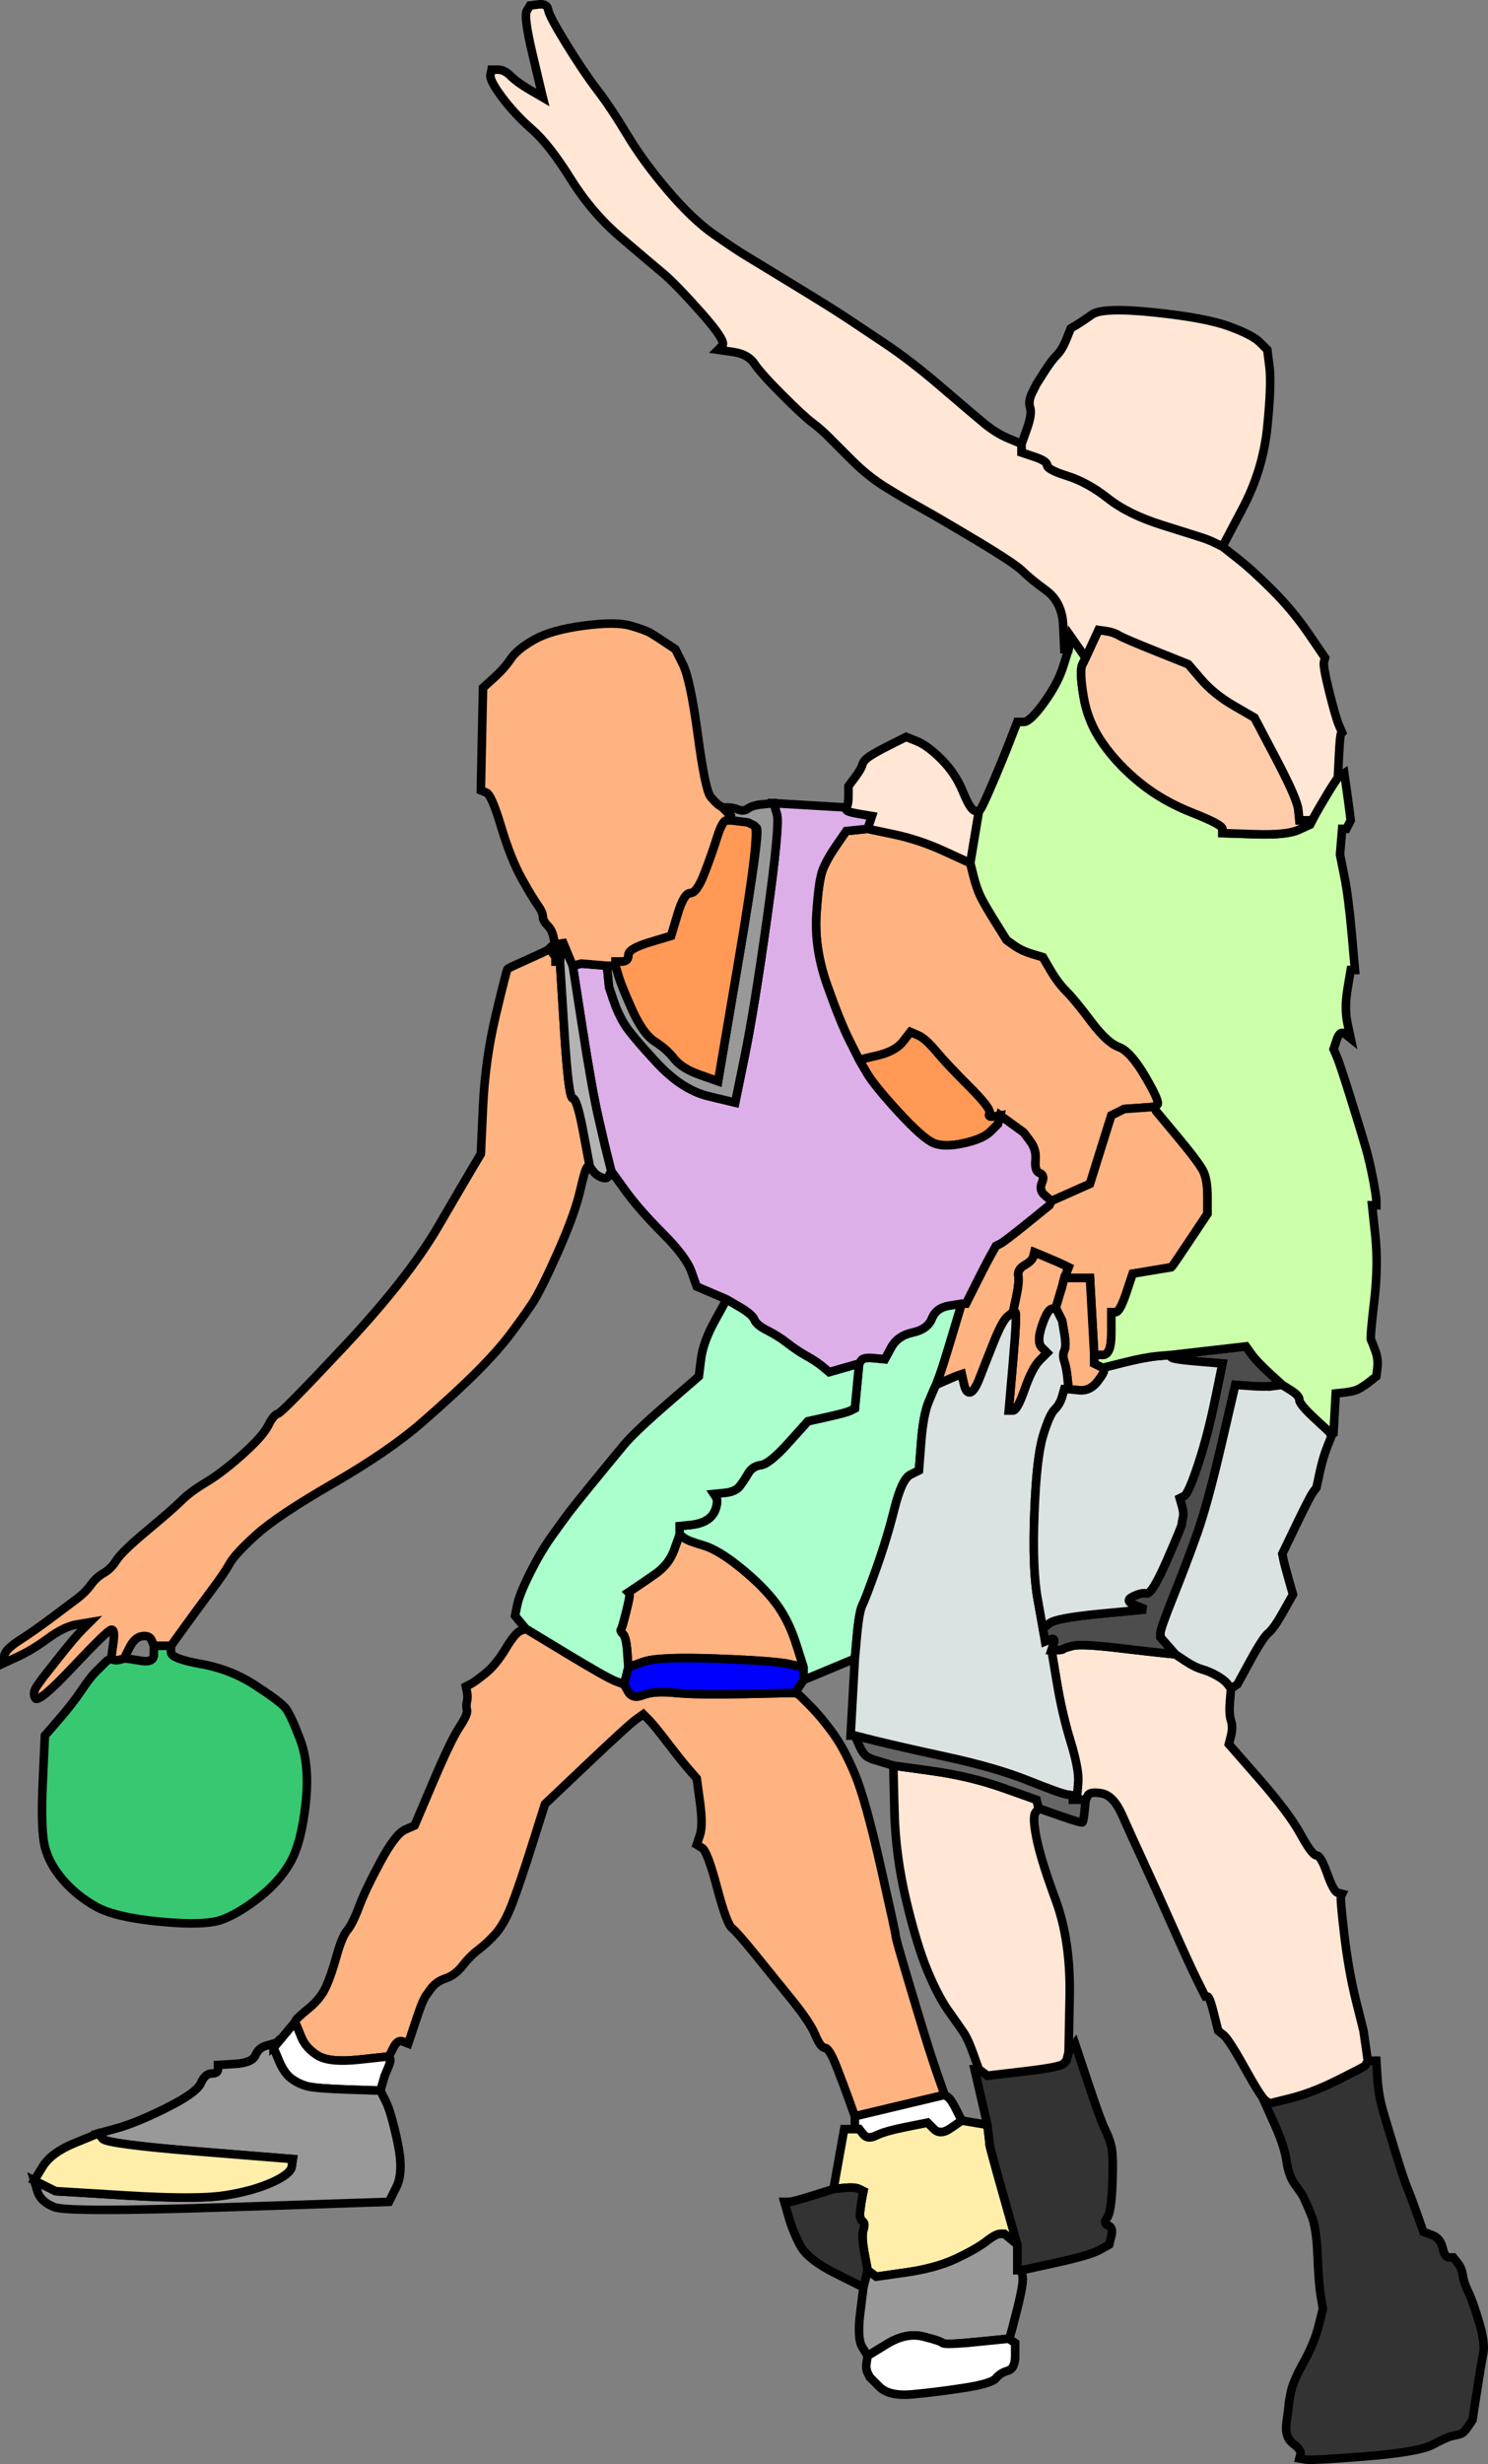 <?xml version="1.0" encoding="UTF-8" standalone="no"?>
<!-- Created with clker.com Crayon tracing tool http://www.clker.com) -->

<svg
   xmlns:dc="http://purl.org/dc/elements/1.1/"
   xmlns:cc="http://creativecommons.org/ns#"
   xmlns:rdf="http://www.w3.org/1999/02/22-rdf-syntax-ns#"
   xmlns:svg="http://www.w3.org/2000/svg"
   xmlns="http://www.w3.org/2000/svg"
   xmlns:sodipodi="http://sodipodi.sourceforge.net/DTD/sodipodi-0.dtd"
   xmlns:inkscape="http://www.inkscape.org/namespaces/inkscape"
   width="348.125"
   height="576.086"
   id="svg2"
   version="1.1"
   inkscape:version="0.46+devel 22040"
   sodipodi:docname="12545474701705236629basketball-offense-and-defense.svg">
  <rect width="100%" height="100%" fill="#808080" stroke="none"/>
  <defs
     id="defs64">
    <inkscape:perspective
       sodipodi:type="inkscape:persp3d"
       inkscape:vp_x="0 : 319.75 : 1"
       inkscape:vp_y="0 : 1000 : 0"
       inkscape:vp_z="488 : 319.75 : 1"
       inkscape:persp3d-origin="244 : 213.16667 : 1"
       id="perspective68" />
  </defs>
  <sodipodi:namedview
     pagecolor="#ffffff"
     bordercolor="#666666"
     borderopacity="1"
     objecttolerance="10"
     gridtolerance="10"
     guidetolerance="10"
     inkscape:pageopacity="0"
     inkscape:pageshadow="2"
     inkscape:window-width="1280"
     inkscape:window-height="751"
     id="namedview62"
     showgrid="false"
     inkscape:zoom="0.73807662"
     inkscape:cx="278.5723"
     inkscape:cy="289.74645"
     inkscape:window-x="-4"
     inkscape:window-y="-4"
     inkscape:window-maximized="1"
     inkscape:current-layer="svg2" />
  <path
     style="fill:#ffb380;fill-rule:evenodd;stroke:#000000;stroke-width:2px;stroke-linecap:butt;stroke-linejoin:miter;stroke-opacity:1"
     d="m 129.25,222.786 0.75,1 0,0.5 0,0.5 0.5,0 0.5,0 1,16 q 1,16 2,16 1,0 2.5,8 l 1.5,8 -0.5,0 q -0.5,0 -1.75,5.5 -1.25,5.5 -5.25,14.5 -4,9 -6,12 -2,3 -5,7 -3,4 -8,9 -5,5 -12.75,11.75 -7.75,6.75 -20.75,14.25 -13,7.5 -18,12 -5,4.5 -6.25,6.75 -1.25,2.25 -4.25,6.25 -3,4 -6.25,8.5 l -3.25,4.5 -2,0 -2,0 -0.5,-1.25 q -0.5,-1.25 -2.25,-1 -1.75,0.25 -3,2.75 l -1.25,2.5 -1.25,0.5 -1.25,0.5 -0.25,-0.5 -0.25,-0.5 0.5,-3.5 q 0.5,-3.5 -0.5,-3.25 -1,0.25 -9,8.75 -8,8.5 -8.75,7.25 -0.75,-1.25 0.5,-3 l 1.25,-1.75 3.75,-4.75 q 3.75,-4.75 5.5,-6.5 l 1.75,-1.75 -3,0.5 q -3,0.5 -6.75,3.25 -3.75,2.75 -7,4.25 l -3.25,1.5 0,-1.5 q 0,-1.5 3.5,-3.75 3.5,-2.25 7.5,-5.25 4,-3 6,-4.5 2,-1.5 3.25,-3.25 1.25,-1.75 3,-2.75 1.75,-1 3,-3 1.25,-2 7.25,-7 6,-5 8,-7 2,-2 5.75,-4.25 3.75,-2.25 8.5,-6.5 4.75,-4.25 6,-6.75 1.25,-2.5 2.25,-2.75 1,-0.25 15.75,-16 14.75,-15.75 21.75,-27.75 7,-12 8.5,-14.5 l 1.5,-2.5 0.5,-11 q 0.5,-11 3,-21.5 2.5,-10.5 2.75,-10.75 0.25,-0.25 4.75,-2.25 4.5,-2 4.75,-2.25 l 0.25,-0.25 0.75,1 z"
     id="path2" />
  <path
     style="fill:#ffb380;fill-rule:evenodd;stroke:#000000;stroke-width:2px;stroke-linecap:butt;stroke-linejoin:miter;stroke-opacity:1"
     d="m 121.75,381.286 1.25,-0.5 9.5,5.75 q 9.5,5.75 11.5,6.5 l 2,0.75 1,1.75 q 1,1.75 3.5,0.75 2.5,-1 7.5,-0.5 5,0.5 16.5,0.25 l 11.5,-0.25 0.5,0.25 0.5,0.25 2.5,2.5 q 2.5,2.5 5.25,6.25 2.75,3.75 5.25,9.75 2.5,6 6,21.5 3.5,15.5 3.5,16 0,0.5 1,4 1,3.5 4,13.5 3,10 4.75,15 l 1.75,5 -10.5,2.5 -10.5,2.5 -1.25,-3.5 q -1.25,-3.5 -3,-8 -1.75,-4.5 -2.75,-4.5 -1,0 -2.25,-3 -1.25,-3 -5.5,-8.25 -4.25,-5.25 -8.5,-10.5 -4.25,-5.25 -5.5,-6.25 -1.25,-1 -3.5,-9.5 -2.25,-8.5 -3.5,-9.25 l -1.25,-0.75 0.75,-2.25 q 0.75,-2.25 0,-7.75 l -0.75,-5.5 -1.75,-2 q -1.75,-2 -5,-6.25 -3.25,-4.25 -4.5,-5.5 l -1.25,-1.25 -1.75,1.25 q -1.75,1.25 -11.5,10.5 l -9.75,9.25 -3,9.5 q -3,9.5 -4.75,14 -1.75,4.5 -3.75,6.75 -2,2.25 -4,3.75 -2,1.5 -3.75,3.75 -1.75,2.25 -4,3 -2.25,0.75 -3.5,2.5 l -1.25,1.75 -0.5,1 q -0.5,1 -2,5.5 l -1.5,4.5 -1.25,-0.5 q -1.25,-0.5 -2.25,1.5 l -1,2 -7,0.75 q -7,0.75 -9.75,-1 -2.75,-1.75 -3.75,-4.25 -1,-2.5 -1.25,-3 l -0.25,-0.5 0.25,-0.5 q 0.25,-0.5 3,-2.75 2.75,-2.25 4,-5 1.25,-2.75 2.5,-7.25 1.25,-4.5 2.5,-6 1.25,-1.5 2.75,-5.5 1.5,-4 5,-10.5 3.5,-6.5 5.75,-7.5 l 2.25,-1 4.25,-10 q 4.25,-10 6.25,-13 2,-3 1.75,-4 -0.25,-1 0,-2 0.25,-1 0,-2.25 l -0.25,-1.25 1,-0.5 q 1,-0.5 3.5,-2.5 2.5,-2 4.75,-5.75 2.25,-3.75 3.5,-4.25 z"
     id="path4" />
  <path
     style="fill:#ffb380;fill-rule:evenodd;stroke:#000000;stroke-width:2px;stroke-linecap:butt;stroke-linejoin:miter;stroke-opacity:1"
     d="m 157.75,362.286 1.25,-3.5 1,0.75 q 1,0.75 4.5,1.75 3.5,1 8.75,5.25 5.25,4.25 8.25,8.25 3,4 4.75,9.5 l 1.75,5.5 -3.5,-0.75 q -3.5,-0.75 -17,-1.25 -13.5,-0.5 -17,0.75 l -3.5,1.25 -0.25,-3.5 q -0.25,-3.5 -1,-4.25 -0.75,-0.75 -0.5,-1 0.25,-0.25 1.25,-4.25 1,-4 0.75,-4.25 l -0.25,-0.25 1.5,-1 q 1.5,-1 4.75,-3.25 3.25,-2.25 4.5,-5.75 z"
     id="path6" />
  <path
     style="fill:#ffb380;fill-rule:evenodd;stroke:#000000;stroke-width:2px;stroke-linecap:butt;stroke-linejoin:miter;stroke-opacity:1"
     d="m 200.5,194.036 2.5,-0.25 6,1.25 q 6,1.25 12,4 l 6,2.75 0.75,3 q 0.75,3 1.75,5 1,2 3.5,6 l 2.5,4 1.75,1.25 q 1.75,1.25 4.25,2 l 2.5,0.75 1.75,3 q 1.75,3 3.75,5 2,2 5.75,7 3.75,5 6.5,6 2.75,1 6.25,7 l 3.5,6 -0.75,0.5 -0.75,0.5 -3.5,0.25 -3.5,0.25 -1.5,0.75 -1.5,0.75 -2.5,8 -2.5,8 -4.5,2 -4.5,2 -1.5,-1.25 q -1.5,-1.25 -0.75,-3 0.75,-1.75 -0.5,-2.25 -1.25,-0.5 -1,-3 0.25,-2.5 -1.25,-4.5 l -1.5,-2 -2.75,-2 -2.75,-2 -1.5,0.25 q -1.5,0.25 -1,-0.75 0.5,-1 -4.75,-6.25 -5.25,-5.25 -7.75,-8.25 -2.5,-3 -4.25,-3.75 l -1.75,-0.75 -1.75,2.25 q -1.75,2.25 -6,3.25 l -4.25,1 -2.25,-4.5 q -2.25,-4.5 -5.25,-13 -3,-8.5 -2.5,-16.5 0.5,-8 1.5,-10.5 1,-2.5 3.25,-5.75 l 2.25,-3.25 2.5,-0.25 z"
     id="path8" />
  <path
     style="fill:#ffffff;fill-rule:evenodd;stroke:#000000;stroke-width:2px;stroke-linecap:butt;stroke-linejoin:miter;stroke-opacity:1"
     d="m 67.75,474.286 1.25,-1.5 0.25,0.5 q 0.25,0.5 1.25,3 1,2.5 3.75,4.25 2.75,1.75 9.75,1 l 7,-0.75 0.25,0.5 q 0.25,0.5 -0.5,2.25 l -0.75,1.75 -0.5,1.75 -0.5,1.75 -7.5,-0.25 q -7.5,-0.25 -9.5,-0.75 -2,-0.5 -3.75,-1.75 -1.75,-1.25 -3,-4.25 l -1.25,-3 1.25,-1.5 q 1.25,-1.5 2.5,-3 z"
     id="path10" />
  <path
     style="fill:#ffffff;fill-rule:evenodd;stroke:#000000;stroke-width:2px;stroke-linecap:butt;stroke-linejoin:miter;stroke-opacity:1"
     d="m 210.5,492.286 10.5,-2.5 0.75,0.5 q 0.75,0.5 2,3 l 1.25,2.5 -2.5,1.75 q -2.5,1.75 -4,0.25 l -1.5,-1.5 -5,1 q -5,1 -7,2 -2,1 -3,-0.25 l -1,-1.25 -0.5,0 -0.5,0 0,-1.5 0,-1.5 10.5,-2.5 z"
     id="path12" />
  <path
     style="fill:#999999;fill-rule:evenodd;stroke:#000000;stroke-width:2px;stroke-linecap:butt;stroke-linejoin:miter;stroke-opacity:1"
     d="m 64,478.286 0,0.5 1.25,3 q 1.25,3 3,4.25 1.75,1.25 3.75,1.75 2,0.5 9.5,0.75 l 7.5,0.25 1.25,2.5 q 1.25,2.5 2.75,9.5 1.5,7 -0.25,10.5 l -1.75,3.5 -37.5,1.25 q -37.5,1.25 -40.75,0 -3.25,-1.25 -4,-3.75 l -0.75,-2.5 2.5,1.25 2.5,1.25 16.5,1 q 16.5,1 23,0 6.5,-1 11,-3 4.5,-2 4.75,-3.75 l 0.25,-1.75 -21.75,-1.75 q -21.75,-1.75 -22.75,-3 l -1,-1.25 4.5,-1.25 q 4.5,-1.25 11.5,-4.75 7,-3.5 8,-5.75 1,-2.25 2.5,-2.25 1.5,0 1.5,-1 l 0,-1 4,-0.25 q 4,-0.25 4.75,-2 0.75,-1.75 2.5,-2.25 l 1.75,-0.5 0,0.5 z"
     id="path14" />
  <path
     style="fill:#ffeeaa;fill-rule:evenodd;stroke:#000000;stroke-width:2px;stroke-linecap:butt;stroke-linejoin:miter;stroke-opacity:1"
     d="m 222.5,497.536 2.5,-1.75 3,0.5 3,0.5 0.25,2 q 0.25,2 0.25,2.5 0,0.5 3.25,12 l 3.25,11.5 -1.5,-1.25 -1.5,-1.25 -1,0 q -1,0 -3.25,1.75 -2.25,1.75 -7,4 -4.75,2.25 -11.75,3.25 l -7,1 -1,-0.75 -1,-0.75 -0.75,-4 q -0.75,-4 -0.25,-5.5 0.5,-1.5 -0.25,-2 -0.75,-0.5 -0.5,-2.5 0.25,-2 0.5,-3.25 l 0.25,-1.25 -1,-0.5 q -1,-0.5 -3.5,-0.25 l -2.5,0.25 1.25,-7 1.25,-7 1.25,0 1.25,0 0.5,0 0.5,0 1,1.25 q 1,1.25 3,0.25 2,-1 7,-2 l 5,-1 1.5,1.5 q 1.5,1.5 4,-0.25 z"
     id="path16" />
  <path
     style="fill:#ffeeaa;fill-rule:evenodd;stroke:#000000;stroke-width:2px;stroke-linecap:butt;stroke-linejoin:miter;stroke-opacity:1"
     d="m 17.5,501.036 5.5,-2.25 1,1.25 q 1,1.25 22.75,3 l 21.75,1.75 -0.25,1.75 q -0.25,1.75 -4.75,3.75 -4.5,2 -11,3 -6.5,1 -23,0 l -16.5,-1 -2.5,-1.25 -2.5,-1.25 2,-3.25 q 2,-3.25 7.5,-5.5 z"
     id="path18" />
  <path
     style="fill:#0000ff;fill-rule:evenodd;stroke:#000000;stroke-width:2px;stroke-linecap:butt;stroke-linejoin:miter;stroke-opacity:1"
     d="m 184.5,389.036 3.5,0.75 0,1.5 0,1.5 -1,1.5 -1,1.5 -11.5,0.25 q -11.5,0.25 -16.5,-0.25 -5,-0.5 -7.5,0.5 -2.5,1 -3.5,-0.75 l -1,-1.75 0.5,-2 0.5,-2 3.5,-1.25 q 3.5,-1.25 17,-0.75 13.5,0.5 17,1.25 z"
     id="path20" />
  <path
     style="fill:#aaffcc;fill-rule:evenodd;stroke:#000000;stroke-width:2px;stroke-linecap:butt;stroke-linejoin:miter;stroke-opacity:1"
     d="m 225,304.286 0,0.5 -2.25,7.5 q -2.25,7.5 -3,9.5 l -0.75,2 -0.25,0.5 q -0.25,0.5 -1.5,3.5 -1.25,3 -1.75,9.5 l -0.5,6.5 -2,1 q -2,1 -3.75,8 -1.75,7 -4.25,14 -2.5,7 -3.25,8.5 -0.75,1.5 -1.25,7 l -0.5,5.5 -6,2.5 -6,2.5 0,-1.5 0,-1.5 -1.75,-5.5 q -1.75,-5.5 -4.75,-9.5 -3,-4 -8.25,-8.25 -5.25,-4.25 -8.75,-5.25 -3.5,-1 -4.5,-1.75 l -1,-0.75 0,-1 0,-1 2.5,-0.25 q 2.5,-0.25 4,-1.25 1.5,-1 2,-2.75 0.5,-1.75 0,-2.5 l -0.5,-0.75 2.5,-0.25 q 2.5,-0.25 3.5,-1.5 1,-1.25 2,-3 1,-1.75 3,-2 2,-0.25 6.5,-5.25 l 4.5,-5 4.5,-1 q 4.5,-1 5.5,-1.5 l 1,-0.5 0.5,-5.25 0.5,-5.25 0.5,-0.75 q 0.5,-0.75 3,-0.5 l 2.5,0.25 1.5,-2.75 q 1.5,-2.75 5,-3.5 3.5,-0.75 4.5,-3.25 1,-2.5 4,-3.5 l 3,-1 0,0.5 z"
     id="path22" />
  <path
     style="fill:#aaffcc;fill-rule:evenodd;stroke:#000000;stroke-width:2px;stroke-linecap:butt;stroke-linejoin:miter;stroke-opacity:1"
     d="m 167.25,308.786 2.75,-5 3,1.75 q 3,1.75 3.5,3 0.5,1.25 3,2.5 2.5,1.25 4.75,3 2.25,1.75 4.5,3 2.25,1.25 3.75,2.5 l 1.5,1.25 3.5,-1 3.5,-1 -0.5,5.25 -0.5,5.25 -1,0.5 q -1,0.5 -5.5,1.5 l -4.5,1 -4.5,5 q -4.5,5 -6.5,5.25 -2,0.25 -3,2 -1,1.75 -2,3 -1,1.25 -3.5,1.5 l -2.5,0.25 0.5,0.75 q 0.5,0.75 0,2.5 -0.5,1.75 -2,2.75 -1.5,1 -4,1.25 l -2.5,0.25 0,1 0,1 -1.25,3.5 q -1.25,3.5 -4.5,5.75 -3.25,2.25 -4.75,3.25 l -1.5,1 0.25,0.25 q 0.25,0.25 -0.75,4.25 -1,4 -1.25,4.25 -0.25,0.25 0.5,1 0.75,0.75 1,4.25 l 0.25,3.5 -0.5,2 -0.5,2 -2,-0.75 q -2,-0.75 -11.5,-6.5 l -9.5,-5.75 -1.25,-1.5 -1.25,-1.5 0.5,-2.5 q 0.5,-2.5 3,-7.5 2.5,-5 5,-8.5 2.5,-3.5 4,-5.5 1.5,-2 6,-7.5 4.5,-5.5 7,-8.5 2.5,-3 10,-9.5 l 7.5,-6.5 0.5,-4 q 0.5,-4 3.25,-9 z"
     id="path24" />
  <path
     style="fill:#ff9955;fill-rule:evenodd;stroke:#000000;stroke-width:2px;stroke-linecap:butt;stroke-linejoin:miter;stroke-opacity:1"
     d="m 232.5,261.036 1.5,-0.25 -0.25,1 -0.25,1 -1.75,1.75 q -1.75,1.75 -6.25,2.75 -4.5,1 -7,0 -2.5,-1 -8.25,-7.25 -5.75,-6.25 -7.5,-9.25 l -1.75,-3 4.25,-1 q 4.25,-1 6,-3.25 l 1.75,-2.25 1.75,0.75 q 1.75,0.75 4.25,3.75 2.5,3 7.75,8.25 5.25,5.25 4.75,6.25 -0.5,1 1,0.75 z"
     id="path26" />
  <path
     style="fill:#ffb380;fill-rule:evenodd;stroke:#000000;stroke-width:2px;stroke-linecap:butt;stroke-linejoin:miter;stroke-opacity:1"
     d="m 266.5,259.036 3.5,-0.25 0.25,0.5 0.25,0.5 5,6 q 5,6 6,8 1,2 1,6 l 0,4 -4,6 q -4,6 -4.25,6.25 l -0.25,0.25 -4.5,0.75 -4.5,0.75 -1.5,4.5 q -1.5,4.5 -2.5,4.5 l -1,0 0,5 q 0,5 -2,5 l -2,0 -0.5,-9 -0.5,-9 -3,0 -3,0 0.5,-1.25 0.5,-1.25 -1,-0.5 q -1,-0.5 -4,-1.75 l -3,-1.25 -0.25,1 q -0.25,1 -2,2 -1.75,1 -1.5,2.5 0.25,1.5 -0.5,5 l -0.75,3.5 -1.25,1 q -1.25,1 -3.25,6 -2,5 -3.25,8.25 -1.25,3.25 -2.25,3.5 -1,0.25 -1.5,-2 l -0.5,-2.25 -0.75,0.25 q -0.75,0.25 -3,1.25 l -2.25,1 0.75,-2 q 0.75,-2 3,-9.5 l 2.25,-7.5 0.5,0 0.5,0 2.25,-4.5 q 2.25,-4.5 3.5,-6.75 l 1.25,-2.25 1,-0.5 q 1,-0.5 6.25,-4.75 l 5.25,-4.25 0.25,-0.5 0.25,-0.5 4.5,-2 4.5,-2 2.5,-8 2.5,-8 1.5,-0.75 1.5,-0.75 3.5,-0.25 z"
     id="path28" />
  <path
     style="fill:#ffb380;fill-rule:evenodd;stroke:#000000;stroke-width:2px;stroke-linecap:butt;stroke-linejoin:miter;stroke-opacity:1"
     d="m 249.5,297.536 -0.5,1.25 -0.25,1 -0.25,1 -0.75,2.5 -0.75,2.5 -1,0.25 q -1,0.25 -2.25,4 -1.25,3.75 0,5 l 1.25,1.25 -1.75,1.75 q -1.75,1.75 -3.5,6.75 -1.75,5 -2.75,5 l -1,0 1,-11.5 q 1,-11.5 0.5,-11.5 l -0.5,0 0.75,-3.5 q 0.75,-3.5 0.5,-5 -0.25,-1.5 1.5,-2.5 1.75,-1 2,-2 l 0.25,-1 3,1.25 q 3,1.25 4,1.75 l 1,0.5 -0.5,1.25 z"
     id="path30" />
  <path
     style="fill:#ffb380;fill-rule:evenodd;stroke:#000000;stroke-width:2px;stroke-linecap:butt;stroke-linejoin:miter;stroke-opacity:1"
     d="m 248.75,299.786 0.25,-1 3,0 3,0 0.5,9 0.5,9 0,1 0,1 1,0.5 1,0.5 0.25,0.5 q 0.25,0.5 -1.5,2.75 -1.75,2.25 -4.25,2 l -2.5,-0.25 -0.25,-2.5 q -0.25,-2.5 -0.75,-4 -0.5,-1.5 0,-2.5 0.5,-1 0,-4 l -0.5,-3 -0.75,-1.5 -0.75,-1.5 0.75,-2.5 0.75,-2.5 0.25,-1 z"
     id="path32" />
  <path
     style="fill:#ddafe9;fill-rule:evenodd;stroke:#000000;stroke-width:2px;stroke-linecap:butt;stroke-linejoin:miter;stroke-opacity:1"
     d="m 181.75,190.286 -0.75,-2.5 8.5,0.5 8.5,0.5 0,0.5 q 0,0.5 3,1 l 3,0.5 -0.5,1.5 -0.5,1.5 -2.5,0.25 -2.5,0.25 -2.25,3.25 q -2.25,3.25 -3.25,5.75 -1,2.5 -1.5,10.5 -0.5,8 2.5,16.5 3,8.5 5.25,13 l 2.25,4.5 1.75,3 q 1.75,3 7.5,9.25 5.75,6.25 8.25,7.25 2.5,1 7,0 4.5,-1 6.25,-2.75 l 1.75,-1.75 0.25,-1 0.25,-1 2.75,2 2.75,2 1.5,2 q 1.5,2 1.25,4.5 -0.25,2.5 1,3 1.25,0.5 0.5,2.25 -0.75,1.75 0.75,3 l 1.5,1.25 -0.25,0.5 -0.25,0.5 -5.25,4.25 q -5.25,4.25 -6.25,4.75 l -1,0.5 -1.25,2.25 q -1.25,2.25 -3.5,6.75 l -2.25,4.5 -0.5,0 -0.5,0 -3,0.5 q -3,0.5 -4,3 -1,2.5 -4.5,3.25 -3.5,0.75 -5,3.5 l -1.5,2.75 -2.5,-0.25 q -2.5,-0.25 -3,0.5 l -0.5,0.75 -3.5,1 -3.5,1 -1.5,-1.25 q -1.5,-1.25 -3.75,-2.5 -2.25,-1.25 -4.5,-3 -2.25,-1.75 -4.75,-3 -2.5,-1.25 -3,-2.5 -0.5,-1.25 -3.5,-3 l -3,-1.75 -3.5,-1.5 -3.5,-1.5 -1.25,-3.5 q -1.25,-3.5 -6.75,-9 -5.5,-5.5 -8.75,-10 l -3.25,-4.5 -0.75,-3 -0.75,-3 -1.5,-6.5 q -1.5,-6.5 -3.75,-21 l -2.25,-14.5 1,-0.25 1,-0.25 3,0.25 3,0.25 0.25,2.5 0.25,2.5 1,3 q 1,3 2.5,5.5 1.5,2.5 7.5,9 6,6.5 12.25,8 l 6.25,1.5 2.25,-11 q 2.25,-11 5.25,-32.5 3,-21.5 2.25,-24 z"
     id="path34" />
  <path
     style="fill:#b3b3b3;fill-rule:evenodd;stroke:#000000;stroke-width:2px;stroke-linecap:butt;stroke-linejoin:miter;stroke-opacity:1"
     d="m 132.75,222.786 1.25,3 2.25,14.5 q 2.25,14.5 3.75,21 l 1.5,6.5 0.75,3 0.75,3 -0.5,1 q -0.5,1 -1.75,0.5 -1.25,-0.5 -2,-1.5 l -0.75,-1 -1.5,-8 q -1.5,-8 -2.5,-8 -1,0 -2,-16 l -1,-16 0.25,-2.5 0.25,-2.5 1.25,3 z"
     id="path36" />
  <path
     style="fill:#999999;fill-rule:evenodd;stroke:#000000;stroke-width:2px;stroke-linecap:butt;stroke-linejoin:miter;stroke-opacity:1"
     d="m 178.5,188.036 2.5,-0.25 0.75,2.5 q 0.75,2.5 -2.25,24 -3,21.5 -5.25,32.5 l -2.25,11 -6.25,-1.5 q -6.25,-1.5 -12.25,-8 -6,-6.5 -7.5,-9 -1.5,-2.5 -2.5,-5.5 l -1,-3 -0.25,-2.5 -0.25,-2.5 1,0 1,0 0.75,2.5 q 0.75,2.5 3.25,8 2.5,5.5 5.25,7.25 2.75,1.75 4.5,4 1.75,2.25 6,3.75 l 4.25,1.5 5,-29.5 q 5,-29.5 4,-29.75 l -1,-0.25 -2.5,-0.75 -2.5,-0.75 0,-0.5 0,-0.5 -1,-1 -1,-1 1.25,0 q 1.25,0 2.5,0.5 1.25,0.5 2.25,-0.25 1,-0.75 3.5,-1 z"
     id="path38" />
  <path
     style="fill:#ff9955;fill-rule:evenodd;stroke:#000000;stroke-width:2px;stroke-linecap:butt;stroke-linejoin:miter;stroke-opacity:1"
     d="m 170,191.786 1,0 2,0.25 2,0.25 1.5,0.75 q 1.5,0.75 -3.5,30.25 l -5,29.5 -4.25,-1.5 q -4.25,-1.5 -6,-3.75 -1.75,-2.25 -4.5,-4 -2.75,-1.75 -5.25,-7.25 -2.5,-5.5 -3.25,-8 l -0.75,-2.5 0,-0.5 0,-0.5 1.5,0 q 1.5,0 1.5,-1.5 0,-1.5 5,-3 l 5,-1.5 1.5,-5 q 1.5,-5 3,-5 1.5,0 3.25,-4.5 1.75,-4.5 3,-8.5 1.25,-4 2.25,-4 z"
     id="path40" />
  <path
     style="fill:#ffb380;fill-rule:evenodd;stroke:#000000;stroke-width:2px;stroke-linecap:butt;stroke-linejoin:miter;stroke-opacity:1"
     d="m 168.25,188.286 0.75,0.5 1,1 1,1 0,0.5 0,0.5 -1,0 q -1,0 -2.25,4 -1.25,4 -3,8.5 -1.75,4.5 -3.25,4.5 -1.5,0 -3,5 l -1.5,5 -5,1.5 q -5,1.5 -5,3 0,1.5 -1.5,1.5 l -1.5,0 0,0.5 0,0.5 -1,0 -1,0 -3,-0.25 -3,-0.25 -1,0.25 -1,0.25 -1.25,-3 -1.25,-3 -0.25,2.5 -0.25,2.5 -0.5,0 -0.5,0 0,-0.5 0,-0.5 -0.25,-3 q -0.25,-3 -1.5,-4.25 -1.25,-1.25 -1.25,-2.25 0,-1 -1.25,-2.75 -1.25,-1.75 -3.75,-6.25 -2.5,-4.5 -4.75,-12 -2.25,-7.5 -3.5,-8 l -1.25,-0.5 0.25,-12 0.25,-12 2.5,-2.25 q 2.5,-2.25 4,-4.5 1.5,-2.25 5.5,-4.5 4,-2.25 11.5,-3.25 7.5,-1 11,0 3.5,1 4.75,1.75 1.25,0.75 3.5,2.25 l 2.25,1.5 1.75,3.5 q 1.75,3.5 3.5,16.5 1.75,13 3,14.5 1.25,1.5 2,2 z"
     id="path42" />
  <path
     style="fill:#ffe6d5;fill-rule:evenodd;stroke:#000000;stroke-width:2px;stroke-linecap:butt;stroke-linejoin:miter;stroke-opacity:1"
     d="m 228,189.536 1,0.25 -1,6 -1,6 -6,-2.75 q -6,-2.75 -12,-4 l -6,-1.25 0.5,-1.5 0.5,-1.5 -3,-0.5 q -3,-0.5 -3,-1 l 0,-0.5 0.25,-0.5 q 0.25,-0.5 0.25,-2.5 l 0,-2 1.5,-2 q 1.5,-2 1.75,-3 0.25,-1 1.75,-2 1.5,-1 5,-2.75 l 3.5,-1.75 2.5,1 q 2.5,1 5.75,4.25 3.25,3.25 5,7.5 1.75,4.25 2.75,4.5 z"
     id="path44" />
  <path
     style="fill:#333333;fill-rule:evenodd;stroke:#000000;stroke-width:2px;stroke-linecap:butt;stroke-linejoin:miter;stroke-opacity:1"
     d="m 202.25,526.786 0.75,4 -0.5,2 -0.5,2 -6.5,-3.25 q -6.5,-3.25 -8.25,-6.5 -1.75,-3.25 -2.75,-6.75 l -1,-3.5 1,0 q 1,0 5.75,-1.5 l 4.75,-1.5 2.5,-0.25 q 2.5,-0.25 3.5,0.25 l 1,0.5 -0.25,1.25 q -0.25,1.25 -0.5,3.25 -0.25,2 0.5,2.5 0.75,0.5 0.25,2 -0.5,1.5 0.25,5.5 z"
     id="path46" />
  <path
     style="fill:#333333;fill-rule:evenodd;stroke:#000000;stroke-width:2px;stroke-linecap:butt;stroke-linejoin:miter;stroke-opacity:1"
     d="m 247,529.036 -8,1.75 -0.5,0 -0.5,0 0,-3 0,-3 -3.25,-11.5 q -3.25,-11.5 -3.25,-12 0,-0.5 -0.25,-2.5 l -0.25,-2 -1.5,-6.5 -1.5,-6.5 0.5,0 0.5,0 1,0.75 1,0.75 8.5,-1 q 8.5,-1 9.25,-1.75 l 0.75,-0.75 0.25,-1 0.25,-1 0.75,-1 0.75,-1 3,9 q 3,9 4,11 1,2 1.5,4 0.5,2 0.25,8.75 -0.25,6.75 -1.25,8 -1,1.25 0.25,1.75 1.25,0.5 0.75,2.5 l -0.5,2 -2.25,1.25 q -2.25,1.25 -10.25,3 z"
     id="path48" />
  <path
     style="fill:#333333;fill-rule:evenodd;stroke:#000000;stroke-width:2px;stroke-linecap:butt;stroke-linejoin:miter;stroke-opacity:1"
     d="m 319.75,482.286 0.25,-0.5 1,0 1,0 0.25,4 q 0.25,4 1.25,7.5 1,3.5 3,10 2,6.5 2.75,8.25 0.75,1.75 2.25,6 l 1.5,4.25 2,0.75 q 2,0.75 2.5,3 0.5,2.25 1.5,2.25 l 1,0 1,1.25 q 1,1.25 1.25,3 0.25,1.75 1.25,3.75 1,2 2.5,7 1.5,5 1,7.5 -0.5,2.5 -1.5,9 l -1,6.5 -1,1.5 q -1,1.5 -1.75,1.75 -0.75,0.25 -2,0.5 -1.25,0.25 -4.5,2 -3.25,1.75 -15.75,2.75 -12.5,1 -14,0.75 l -1.5,-0.25 0.25,-1 q 0.25,-1 -1.75,-2.5 -2,-1.5 -1.5,-5 0.5,-3.5 0.5,-4 0,-0.5 0.5,-3 0.5,-2.5 3,-7 2.5,-4.5 3.5,-8.5 l 1,-4 -0.5,-3 q -0.5,-3 -0.75,-9.5 -0.25,-6.5 -1.5,-9.5 -1.25,-3 -1.75,-4 -0.5,-1 -2,-3 -1.5,-2 -2,-5.5 -0.5,-3.5 -2.75,-8.5 l -2.25,-5 0.5,0 0.5,0 5,-1.25 q 5,-1.25 11,-4.25 6,-3 6.25,-3.25 l 0.25,-0.25 0.25,-0.5 z"
     id="path52" />
  <path
     style="fill:#ffe6d5;fill-rule:evenodd;stroke:#000000;stroke-width:2px;stroke-linecap:butt;stroke-linejoin:miter;stroke-opacity:1"
     d="m 209.25,423.286 -0.25,-10.5 9,1.25 q 9,1.25 16.75,4 l 7.75,2.75 0.25,1 0.25,1 -0.75,1 q -0.75,1 0.25,6 1,5 4.5,14.5 3.5,9.5 3.25,22.5 l -0.25,13 -0.25,1 -0.25,1 -0.75,0.75 q -0.75,0.75 -9.25,1.75 l -8.5,1 -1,-0.75 -1,-0.75 -1.25,-3.5 q -1.25,-3.5 -2.25,-5 -1,-1.5 -3.5,-5 -2.5,-3.5 -5,-9.5 -2.5,-6 -5,-16.5 -2.5,-10.5 -2.75,-21 z"
     id="path56" />
  <path
     style="fill:#ffe6d5;fill-rule:evenodd;stroke:#000000;stroke-width:2px;stroke-linecap:butt;stroke-linejoin:miter;stroke-opacity:1"
     d="m 272.5,386.536 2.5,0.25 2.25,1.5 q 2.25,1.5 4,2 1.75,0.5 3.5,1.5 1.75,1 2.5,2 l 0.75,1 -0.25,3 q -0.25,3 0.25,4.5 0.5,1.5 0,3.5 l -0.5,2 7,8 q 7,8 9.75,13 2.75,5 3.75,5 1,0 2.5,4.25 1.5,4.25 2.5,4.5 l 1,0.25 -0.25,0.5 q -0.25,0.5 0.75,9 1,8.5 2.75,15.5 l 1.75,7 0.5,3.5 0.5,3.5 -0.25,0.5 -0.25,0.5 -0.25,0.25 q -0.25,0.25 -6.25,3.25 -6,3 -11,4.25 l -5,1.25 -1,-0.75 q -1,-0.75 -4.75,-7.5 -3.75,-6.75 -5,-7.75 l -1.25,-1 -1,-4 q -1,-4 -1.5,-4 l -0.5,0 -1.75,-3.5 q -1.75,-3.5 -5.75,-12.5 -4,-9 -7,-15.5 -3,-6.5 -5,-11 -2,-4.5 -4.75,-5 -2.75,-0.5 -3.25,0.5 l -0.5,1 -1.5,0 -1.5,0 0,-0.5 0,-0.5 0.75,-3 q 0.75,-3 -1.25,-9.5 -2,-6.5 -3.25,-14 l -1.25,-7.5 1.25,0 q 1.25,0 1.5,-0.25 0.25,-0.25 2.25,-0.75 2,-0.5 10.5,0.5 8.5,1 11,1.25 z"
     id="path58" />
  <path
     style="fill:#dbe3e2;fill-rule:evenodd;stroke:#000000;stroke-width:2px;stroke-linecap:butt;stroke-linejoin:miter;stroke-opacity:1"
     d="m 246,306.036 1,-0.25 0.75,1.5 0.75,1.5 0.5,3 q 0.5,3 0,4 -0.5,1 0,2.5 0.5,1.5 0.75,4 l 0.25,2.5 -0.5,0 -0.5,0 -0.5,1.75 q -0.5,1.75 -1.75,3 -1.25,1.25 -2.75,6.25 -1.5,5 -2,18 -0.5,13 0.75,20 l 1.25,7 0.5,1.25 q 0.5,1.25 1.5,1 l 1,-0.25 -0.5,1.5 -0.5,1.5 1.25,7.5 q 1.25,7.5 3.25,14 2,6.5 1.75,9.5 l -0.25,3 -0.5,0 -0.5,0 -1.5,-0.25 q -1.5,-0.25 -9,-3.25 -7.5,-3 -19,-5.5 -11.5,-2.5 -16.5,-3.75 l -5,-1.25 -0.5,0 -0.5,0 0.5,-9 0.5,-9 0.5,-5.5 q 0.5,-5.5 1.25,-7 0.75,-1.5 3.25,-8.5 2.5,-7 4.25,-14 1.75,-7 3.75,-8 l 2,-1 0.5,-6.5 q 0.5,-6.5 1.75,-9.5 1.25,-3 1.5,-3.5 l 0.25,-0.5 2.25,-1 q 2.25,-1 3,-1.25 l 0.75,-0.25 0.5,2.25 q 0.5,2.25 1.5,2 1,-0.25 2.25,-3.5 1.25,-3.25 3.25,-8.25 2,-5 3.25,-6 l 1.25,-1 0.5,0 q 0.5,0 -0.5,11.5 l -1,11.5 1,0 q 1,0 2.75,-5 1.75,-5 3.5,-6.75 l 1.75,-1.75 -1.25,-1.25 q -1.25,-1.25 0,-5 1.25,-3.75 2.25,-4 z"
     id="path64" />
  <path
     style="fill:#666666;fill-rule:evenodd;stroke:#000000;stroke-width:2px;stroke-linecap:butt;stroke-linejoin:miter;stroke-opacity:1"
     d="m 201,408.036 -1,-2.25 5,1.25 q 5,1.25 16.5,3.75 11.5,2.5 19,5.5 7.5,3 9,3.25 l 1.5,0.25 0,0.5 0,0.5 1.5,0 1.5,0 -0.25,2.5 q -0.25,2.5 -0.5,2.75 -0.25,0.25 -5.25,-1.5 l -5,-1.75 -0.25,-1 -0.25,-1 -7.75,-2.75 q -7.75,-2.75 -16.75,-4 l -9,-1.25 -2.5,-0.75 -2.5,-0.75 -1,-0.5 q -1,-0.5 -2,-2.75 z"
     id="path66" />
  <path
     style="fill:#4d4d4d;fill-rule:evenodd;stroke:#000000;stroke-width:2px;stroke-linecap:butt;stroke-linejoin:miter;stroke-opacity:1"
     d="m 297,321.036 3,2.75 -2,0.25 q -2,0.25 -5.5,0 l -3.5,-0.25 -3.25,14 q -3.25,14 -5.75,21 -2.5,7 -5.5,14.5 -3,7.5 -3,8.5 l 0,1 1.75,2 1.75,2 -2.5,-0.25 q -2.5,-0.25 -11,-1.25 -8.5,-1 -10.5,-0.5 -2,0.5 -2.25,0.75 -0.25,0.25 -1.5,0.25 l -1.25,0 0.5,-1.5 q 0.5,-1.5 -0.75,-1 l -1.25,0.5 -0.25,-1.5 -0.25,-1.5 1.5,-1.25 q 1.5,-1.25 12,-2.25 l 10.5,-1 -2.5,-1 q -2.5,-1 -0.5,-2 2,-1 3.25,-0.75 1.25,0.25 4.75,-7.75 3.5,-8 3.5,-8.5 0,-0.5 0.25,-1.5 0.25,-1 -0.25,-2.75 l -0.5,-1.75 1,-0.5 q 1,-0.5 3.25,-7.25 2.25,-6.75 4,-15.25 l 1.75,-8.5 -6,-0.5 q -6,-0.5 -6,-1 l 0,-0.5 8.75,-1 8.75,-1 1.25,1.75 q 1.25,1.75 4.25,4.5 z"
     id="path68" />
  <path
     style="fill:#dbe3e2;fill-rule:evenodd;stroke:#000000;stroke-width:2px;stroke-linecap:butt;stroke-linejoin:miter;stroke-opacity:1"
     d="m 271,317.036 3,-0.25 0,0.5 q 0,0.5 6,1 l 6,0.5 -1.75,8.5 q -1.75,8.5 -4,15.25 -2.25,6.75 -3.25,7.25 l -1,0.5 0.5,1.75 q 0.5,1.75 0.25,2.75 -0.25,1 -0.25,1.5 0,0.5 -3.5,8.5 -3.5,8 -4.75,7.75 -1.25,-0.25 -3.25,0.75 -2,1 0.5,2 l 2.5,1 -10.5,1 q -10.5,1 -12,2.25 l -1.5,1.25 -1.25,-7 q -1.25,-7 -0.75,-20 0.5,-13 2,-18 1.5,-5 2.75,-6.25 1.25,-1.25 1.75,-3 l 0.5,-1.75 0.5,0 0.5,0 2.5,0.25 q 2.5,0.25 4.25,-2 1.75,-2.25 1.5,-2.75 l -0.25,-0.5 5,-1.25 q 5,-1.25 8,-1.5 z"
     id="path70" />
  <path
     style="fill:#dbe3e2;fill-rule:evenodd;stroke:#000000;stroke-width:2px;stroke-linecap:butt;stroke-linejoin:miter;stroke-opacity:1"
     d="m 298,324.036 2,-0.25 2,1.25 q 2,1.25 2,2.25 0,1 3.5,4.25 l 3.5,3.25 0.25,0.5 0.25,0.5 -1,2.5 q -1,2.5 -1.75,6 l -0.75,3.5 -0.75,1 q -0.75,1 -4,7.75 l -3.25,6.75 0.25,1.25 q 0.25,1.25 1.25,4.75 l 1,3.5 -2.25,4 q -2.25,4 -3.5,5 -1.25,1 -4.25,6.5 l -3,5.5 -0.75,0.5 -0.75,0.5 -0.75,-1 q -0.75,-1 -2.5,-2 -1.75,-1 -3.5,-1.5 -1.75,-0.5 -4,-2 l -2.25,-1.5 -1.75,-2 -1.75,-2 0,-1 q 0,-1 3,-8.5 3,-7.5 5.5,-14.5 2.5,-7 5.75,-21 l 3.25,-14 3.5,0.25 q 3.5,0.25 5.5,0 z"
     id="path72" />
  <path
     style="fill:#999999;fill-rule:evenodd;stroke:#000000;stroke-width:2px;stroke-linecap:butt;stroke-linejoin:miter;stroke-opacity:1"
     d="m 236.5,523.536 1.5,1.25 0,3 0,3 0.5,0 0.5,0 0.25,1.5 q 0.25,1.5 -1.25,7.5 -1.5,6 -1.75,6.5 l -0.25,0.5 -7.5,0.75 q -7.5,0.75 -8,0.25 -0.5,-0.5 -4.5,-1.5 -4,-1 -8.5,1.75 l -4.5,2.75 -1.25,-2 q -1.25,-2 -0.5,-8 l 0.75,-6 0.5,-2 0.5,-2 1,0.75 1,0.75 7,-1 q 7,-1 11.75,-3.25 4.75,-2.25 7,-4 2.25,-1.75 3.25,-1.75 l 1,0 1.5,1.25 z"
     id="path76" />
  <path
     style="fill:#ffffff;fill-rule:evenodd;stroke:#000000;stroke-width:2px;stroke-linecap:butt;stroke-linejoin:miter;stroke-opacity:1"
     d="m 228.5,547.536 7.5,-0.75 0.75,0.5 0.75,0.5 0,3 q 0,3 -1.75,3.5 -1.75,0.5 -2.75,1.75 -1,1.25 -7.5,2.25 -6.5,1 -12,1.5 -5.5,0.5 -7.75,-1.75 l -2.25,-2.25 -0.5,-1 q -0.5,-1 -0.25,-2.5 l 0.25,-1.5 4.5,-2.75 q 4.5,-2.75 8.5,-1.75 4,1 4.5,1.5 0.5,0.5 8,-0.25 z"
     id="path78" />
  <path
     style="fill:#ccffaa;fill-rule:evenodd;stroke:#000000;stroke-width:2px;stroke-linecap:butt;stroke-linejoin:miter;stroke-opacity:1"
     d="m 252.25,151.286 1.75,2.5 -0.75,1.5 q -0.75,1.5 0.25,7.5 1,6 4.5,11 3.5,5 8.75,9.25 5.25,4.25 12.25,7 7,2.75 7,3.75 l 0,1 7.5,0.25 q 7.5,0.25 10.25,-1 l 2.75,-1.25 0.25,-0.5 0.25,-0.5 0.25,-0.5 q 0.25,-0.5 2,-3.5 1.75,-3 2.75,-4.5 l 1,-1.5 0.75,-0.5 0.75,-0.5 0.5,3.5 q 0.5,3.5 0.75,5.5 l 0.25,2 -0.5,1 -0.5,1 -0.5,0 -0.5,0 -0.25,3 -0.25,3 1,5 q 1,5 1.75,13.5 l 0.75,8.5 -0.5,0 -0.5,0 -0.75,4.5 q -0.75,4.5 0,8 l 0.75,3.5 -1.25,-1 q -1.25,-1 -2,1.25 l -0.75,2.25 0.75,1.75 q 0.75,1.75 3.25,9.75 2.5,8 3.5,11.5 1,3.5 1.75,7.5 0.75,4 0.75,5 l 0,1 -0.5,0 -0.5,0 0.75,7 q 0.75,7 -0.25,15.5 -1,8.5 -0.75,9 l 0.25,0.5 0.75,2 q 0.75,2 0.5,4 l -0.25,2 -1.25,1 q -1.25,1 -2.5,1.75 -1.25,0.75 -3.5,1 l -2.25,0.25 -0.25,4.5 -0.25,4.5 -0.5,0 -0.5,0 -3.5,-3.25 q -3.5,-3.25 -3.5,-4.25 0,-1 -2,-2.25 l -2,-1.25 -3,-2.75 q -3,-2.75 -4.25,-4.5 l -1.25,-1.75 -8.75,1 -8.75,1 -3,0.25 q -3,0.25 -8,1.5 l -5,1.25 -1,-0.5 -1,-0.5 0,-1 0,-1 2,0 q 2,0 2,-5 l 0,-5 1,0 q 1,0 2.5,-4.5 l 1.5,-4.5 4.5,-0.75 4.5,-0.75 0.25,-0.25 q 0.25,-0.25 4.25,-6.25 l 4,-6 0,-4 q 0,-4 -1,-6 -1,-2 -6,-8 l -5,-6 -0.25,-0.5 -0.25,-0.5 0.75,-0.5 q 0.75,-0.5 -2.75,-6.5 -3.5,-6 -6.25,-7 -2.75,-1 -6.5,-6 -3.75,-5 -5.75,-7 -2,-2 -3.75,-5 l -1.75,-3 -2.5,-0.75 q -2.5,-0.75 -4.25,-2 l -1.75,-1.25 -2.5,-4 q -2.5,-4 -3.5,-6 -1,-2 -1.75,-5 l -0.75,-3 1,-6 1,-6 0.5,-0.75 q 0.5,-0.75 2.75,-6 2.25,-5.25 4,-9.75 l 1.75,-4.5 1.5,0 q 1.5,0 4.75,-4.5 3.25,-4.5 4.5,-8.5 l 1.25,-4 0.25,-1.5 0.25,-1.5 1.75,2.5 z"
     id="path80" />
  <path
     style="fill:#ffccaa;fill-rule:evenodd;stroke:#000000;stroke-width:2px;stroke-linecap:butt;stroke-linejoin:miter;stroke-opacity:1"
     d="m 305.5,191.786 1.5,0 -0.25,0.5 -0.25,0.5 -2.75,1.25 q -2.75,1.25 -10.25,1 l -7.5,-0.25 0,-1 q 0,-1 -7,-3.75 -7,-2.75 -12.25,-7 -5.25,-4.25 -8.75,-9.25 -3.5,-5 -4.5,-11 -1,-6 -0.25,-7.5 l 0.75,-1.5 1.5,-3.25 1.5,-3.25 1.75,0.25 q 1.75,0.25 3,1 1.25,0.75 8.75,3.75 l 7.5,3 3,3.5 q 3,3.5 7.75,6.25 l 4.75,2.75 5,9.5 q 5,9.5 5.25,12 l 0.25,2.5 1.5,0 z"
     id="path82" />
  <path
     style="fill:#ffe6d5;fill-rule:evenodd;stroke:#000000;stroke-width:2px;stroke-linecap:butt;stroke-linejoin:miter;stroke-opacity:1"
     d="m 236,102.536 3,1.25 0,1 0,1 3,1 q 3,1 3,2 0,1 4.75,2.5 4.75,1.5 9.5,5.25 4.75,3.75 12.75,6.25 8,2.5 9.5,3 1.5,0.5 3,1.25 l 1.5,0.75 3.5,2.75 q 3.5,2.75 8.25,7.5 4.75,4.75 8.5,10.25 l 3.75,5.5 -0.25,1 q -0.25,1 1.25,7 1.5,6 2.25,7.75 l 0.75,1.75 -0.25,0.25 q -0.25,0.25 -0.5,5.25 l -0.25,5 -1,1.5 q -1,1.5 -2.75,4.5 -1.75,3 -2,3.5 l -0.25,0.5 -1.5,0 -1.5,0 -0.25,-2.5 q -0.25,-2.5 -5.25,-12 l -5,-9.5 -4.75,-2.75 q -4.75,-2.75 -7.75,-6.25 l -3,-3.5 -7.5,-3 q -7.5,-3 -8.75,-3.75 -1.25,-0.75 -3,-1 l -1.75,-0.25 -1.5,3.25 -1.5,3.25 -1.75,-2.5 -1.75,-2.5 -0.25,1.5 -0.25,1.5 -0.5,0 -0.5,0 -0.25,-5.5 q -0.25,-5.5 -4,-8.25 -3.75,-2.75 -5.5,-4.5 -1.75,-1.75 -10.5,-7 -8.75,-5.25 -13.25,-7.75 -4.5,-2.5 -8.5,-5 -4,-2.5 -7.75,-6.25 -3.75,-3.75 -5.5,-5.5 -1.75,-1.75 -3.75,-3.25 -2,-1.5 -7,-6.5 -5,-5 -6.5,-7.25 -1.5,-2.25 -5,-2.75 l -3.5,-0.5 1,-1 q 1,-1 -5,-7.75 -6,-6.75 -9,-9.25 -3,-2.5 -9.75,-8.25 -6.75,-5.75 -11.75,-13.75 -5,-8 -9,-11.5 -4,-3.5 -7,-7.5 -3,-4 -2.75,-5.25 l 0.25,-1.25 1.5,0 q 1.5,0 3,1.5 1.5,1.5 4.5,3.25 l 3,1.75 -0.25,-1 q -0.25,-1 -2.25,-9.5 -2,-8.5 -1.25,-9.75 l 0.75,-1.25 2,-0.25 q 2,-0.25 2.25,1.25 0.25,1.5 4.25,8 4,6.5 7.25,10.75 3.25,4.25 7,10.5 3.75,6.25 9.5,13 5.75,6.75 10.75,10.25 5,3.5 7.5,5 2.5,1.5 11.5,7 9,5.5 12,7.5 3,2 9,6 6,4 13,10 7,6 10,8.5 3,2.5 6,3.75 z"
     id="path84" />
  <path
     style="fill:#ffe6d5;fill-rule:evenodd;stroke:#000000;stroke-width:2px;stroke-linecap:butt;stroke-linejoin:miter;stroke-opacity:1"
     d="m 290.75,118.786 -4.75,9 -1.5,-0.75 q -1.5,-0.75 -3,-1.25 -1.5,-0.5 -9.5,-3 -8,-2.5 -12.75,-6.25 -4.75,-3.75 -9.5,-5.25 -4.75,-1.5 -4.75,-2.5 0,-1 -3,-2 l -3,-1 0,-1 0,-1 1.25,-3.5 q 1.25,-3.5 0.75,-5 -0.5,-1.5 0.5,-3.5 l 1,-2 1.75,-2.75 q 1.75,-2.75 3,-4 1.25,-1.25 2.25,-3.75 l 1,-2.5 1.25,-0.75 q 1.25,-0.75 3.75,-2.5 2.5,-1.75 14.5,-0.5 12,1.25 17.5,3.25 5.5,2 7.25,3.75 l 1.75,1.75 0.5,4 q 0.5,4 -0.5,14 -1,10 -5.75,19 z"
     id="path86" />
  <path
     style="fill:#37c871;fill-rule:evenodd;stroke:#000000;stroke-width:2px;stroke-linecap:butt;stroke-linejoin:miter;stroke-opacity:1"
     d="m 36,386.786 0,-2 2,0 2,0 0,1.5 q 0,1.5 7,2.75 7,1.25 12.75,5 5.75,3.75 7,5.25 1.25,1.5 3.5,7.5 2.25,6 1.25,15 -1,9 -3.5,13.5 -2.5,4.5 -7.25,8.25 -4.75,3.75 -8.75,5.25 -4,1.5 -14.5,0.5 -10.5,-1 -15,-3.5 -4.5,-2.5 -7.75,-6.25 -3.25,-3.75 -4.25,-7.75 -1,-4 -0.5,-15 l 0.5,-11 3.25,-3.75 q 3.25,-3.75 5.25,-6.75 2,-3 3.25,-4.25 1.25,-1.25 2,-2 l 0.75,-0.75 0.5,-0.25 0.5,-0.25 0.5,0.25 q 0.5,0.25 1.5,0 l 1,-0.25 0.5,0 q 0.5,0 3.5,0.5 3,0.5 3,-1.5 z"
     id="path116" />
</svg>

